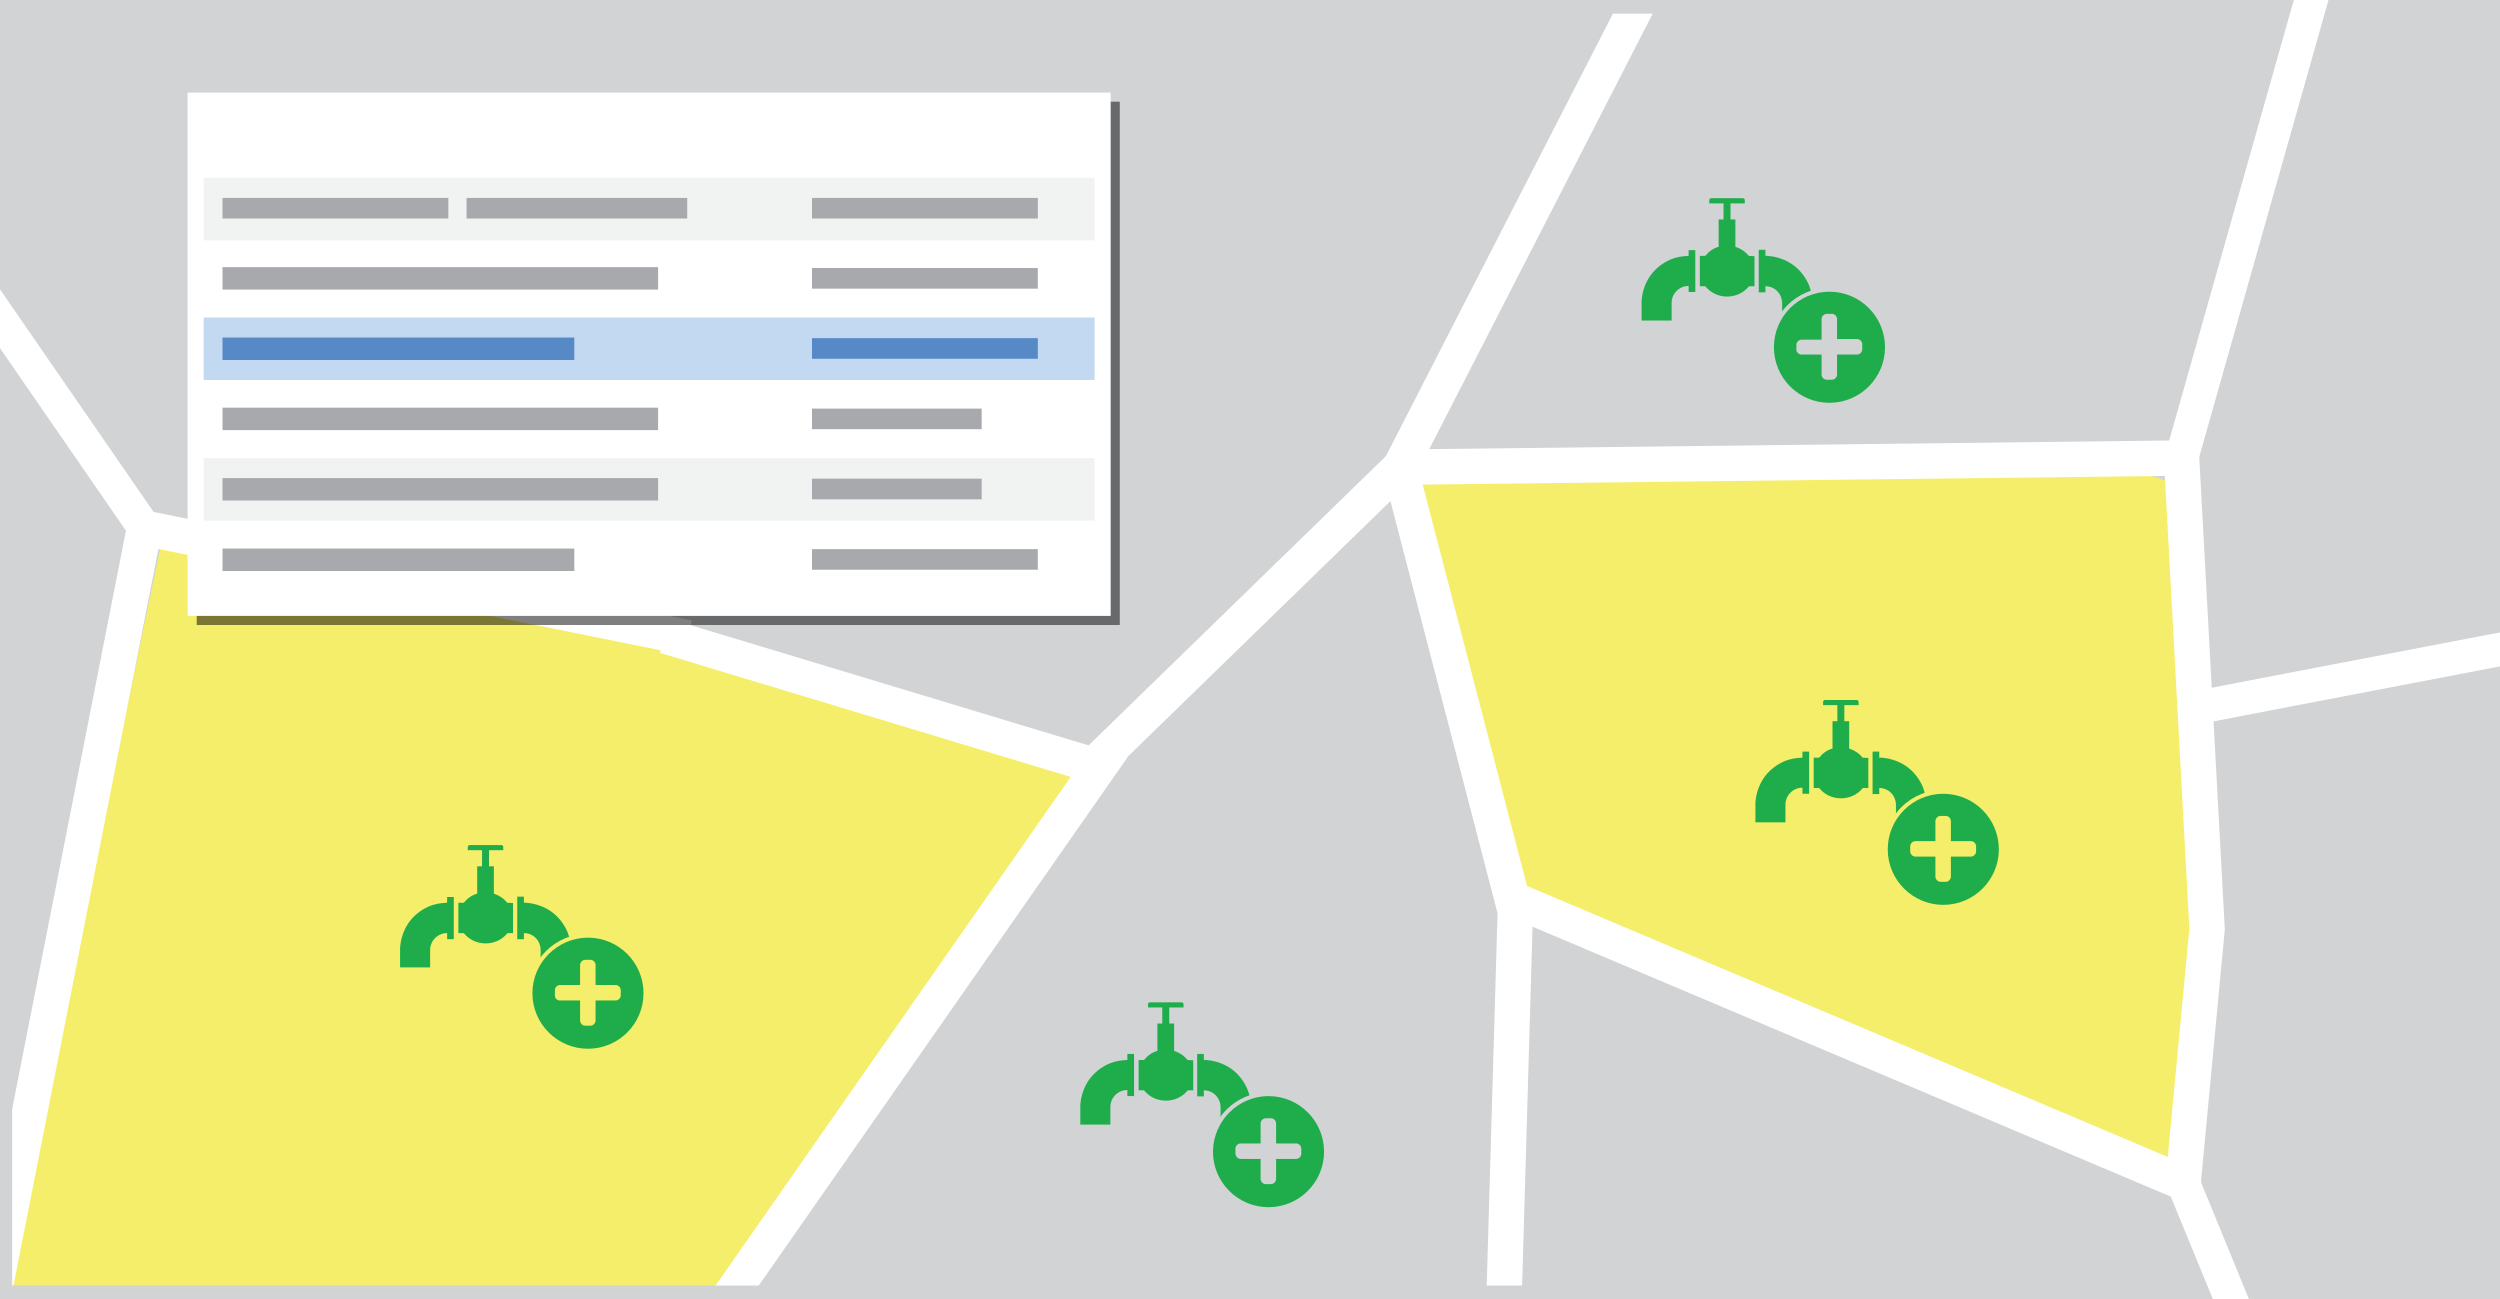 <?xml version="1.0" encoding="utf-8"?>
<!-- Generator: Adobe Illustrator 24.3.0, SVG Export Plug-In . SVG Version: 6.00 Build 0)  -->
<svg version="1.1" id="Layer_1" xmlns="http://www.w3.org/2000/svg" xmlns:xlink="http://www.w3.org/1999/xlink" x="0px" y="0px"
	 viewBox="0 0 823.6 428" style="enable-background:new 0 0 823.6 428;" xml:space="preserve">
<rect x="0" y="0" width="823.6" height="428" fill="#333333" stroke="none"/>
<style type="text/css">
	.st0{fill:none;}
	.st1{fill:#D1D3D4;}
	.st2{fill:#F5EE6A;}
	.st3{clip-path:url(#SVGID_2_);fill:none;stroke:#FFFFFF;stroke-width:11.656;stroke-miterlimit:10;}
	.st4{clip-path:url(#SVGID_4_);fill:none;stroke:#FFFFFF;stroke-width:11.656;stroke-miterlimit:10;}
	.st5{clip-path:url(#SVGID_6_);fill:none;stroke:#FFFFFF;stroke-width:11.656;stroke-miterlimit:10;}
	.st6{clip-path:url(#SVGID_8_);}
	.st7{fill-rule:evenodd;clip-rule:evenodd;fill:#1FAD4B;}
	.st8{clip-path:url(#SVGID_10_);}
	.st9{opacity:0.5;enable-background:new    ;}
	.st10{fill:#FFFFFF;}
	.st11{fill:#F1F2F2;}
	.st12{fill:#A7A9AC;}
	.st13{fill:#C2D9F1;}
	.st14{fill:#5889C7;}
	.st15{clip-path:url(#SVGID_12_);fill:none;stroke:#FFFFFF;stroke-width:11;stroke-miterlimit:10;}
	.st16{fill:#1FAD4B;}
</style>
<rect class="st0" width="823.6" height="428"/>
<path class="st1" d="M0,0h821.7v428H0V0z"/>
<rect class="st0" width="823.6" height="428"/>
<path class="st2" d="M236.5,212.5L359.2,257L238.3,425.9L1.8,425.5l51.2-246L236.5,212.5z M705.5,155.6H464.9l38,146.3l215,87
	l9.2-82.9l-10.7-146.6L705.5,155.6L705.5,155.6z"/>
<g>
	<defs>
		<rect id="SVGID_1_" width="823.6" height="428"/>
	</defs>
	<clipPath id="SVGID_2_">
		<use xlink:href="#SVGID_1_"  style="overflow:visible;"/>
	</clipPath>
	<path class="st3" d="M545.1-9.5L461.2,154l38,146.2L495,444.6l-258.5-12l125.6-179.9l-143-43.2"/>
</g>
<g>
	<defs>
		<rect id="SVGID_3_" width="823.6" height="428"/>
	</defs>
	<clipPath id="SVGID_4_">
		<use xlink:href="#SVGID_3_"  style="overflow:visible;"/>
	</clipPath>
	<path class="st4" d="M498.1,296.1l221.1,93.5l7.9-83.5l-8.4-155.2l-257.5,3L358,254.3"/>
</g>
<g>
	<g>
		<defs>
			<rect id="SVGID_5_" width="823.6" height="428"/>
		</defs>
		<clipPath id="SVGID_6_">
			<use xlink:href="#SVGID_5_"  style="overflow:visible;"/>
		</clipPath>
		<path class="st5" d="M226.7,210.1L47.6,174L-3.7,434.7"/>
	</g>
</g>
<g>
	<g>
		<defs>
			<rect id="SVGID_7_" width="823.6" height="428"/>
		</defs>
		<clipPath id="SVGID_8_">
			<use xlink:href="#SVGID_7_"  style="overflow:visible;"/>
		</clipPath>
		<g class="st6">
			<path class="st1" d="M819.7,4.5v419H4V4.5H819.7 M823.6,0H0v428h823.6L823.6,0L823.6,0z"/>
		</g>
	</g>
</g>
<rect class="st0" width="823.6" height="428"/>
<path class="st7" d="M417.9,398.3c-10.4,0-19-8.4-19-19c0-10.5,8.4-19,19-19c10.4,0,19,8.4,19,19
	C436.9,389.8,428.4,398.3,417.9,398.3z M408.7,377.4c-0.5,0-1,0.4-1,1v1.7c0,0.5,0.4,1,1,1h7.3v7.3c0,0.5,0.4,1,1,1h1.7
	c0.5,0,1-0.4,1-1v-7.3h7.3c0.5,0,1-0.4,1-1v-1.7c0-0.5-0.4-1-1-1h-7.3v-7.3c0-0.5-0.4-1-1-1H417c-0.5,0-1,0.4-1,1v7.3H408.7
	L408.7,377.4z"/>
<rect class="st0" width="823.6" height="428"/>
<rect class="st0" width="823.6" height="428"/>
<path class="st7" d="M193.7,346.3c-10.4,0-19-8.5-19-19s8.5-19,19-19c10.4,0,19,8.5,19,19S204.3,346.3,193.7,346.3z M184.5,325.3
	c-0.5,0-1,0.4-1,1v1.7c0,0.5,0.4,1,1,1h7.3v7.3c0,0.5,0.4,1,1,1h1.7c0.5,0,1-0.4,1-1V329h7.3c0.5,0,1-0.4,1-1v-1.7c0-0.5-0.4-1-1-1
	h-7.3V318c0-0.5-0.4-1-1-1h-1.7c-0.5,0-1,0.4-1,1v7.3H184.5z"/>
<rect class="st0" width="823.6" height="428"/>
<g>
	<g>
		<defs>
			<rect id="SVGID_9_" width="823.6" height="428"/>
		</defs>
		<clipPath id="SVGID_10_">
			<use xlink:href="#SVGID_9_"  style="overflow:visible;"/>
		</clipPath>
		<g class="st8">
			<path class="st9" d="M64.8,33.5h304.1v172.4H64.8V33.5z"/>
			<path class="st10" d="M61.8,30.5h304.1v172.4H61.8V30.5z"/>
			<path class="st11" d="M67.1,58.6h293.5v20.6H67.1V58.6z M67.1,150.9h293.5v20.6H67.1V150.9z"/>
			<path class="st12" d="M73.3,65.2h74.4V72H73.3V65.2z M267.5,65.2h74.4V72h-74.4V65.2z M267.5,88.3h74.4v6.8h-74.4V88.3z
				 M267.5,134.6h55.9v6.8h-55.9V134.6z M267.5,157.7h55.9v6.8h-55.9V157.7z M267.5,180.9h74.4v6.8h-74.4V180.9z M153.7,65.2h72.7
				V72h-72.7V65.2z M73.3,88h143.5v7.4H73.3V88z M73.3,134.3h143.5v7.4H73.3V134.3z M73.3,157.5h143.5v7.4H73.3V157.5z M73.3,180.7
				h115.9v7.4H73.3V180.7z"/>
			<path class="st13" d="M67.1,104.6h293.5v20.6H67.1V104.6z"/>
			<path class="st14" d="M267.5,111.4h74.4v6.8h-74.4V111.4z M73.3,111.2h115.9v7.4H73.3V111.2z"/>
		</g>
	</g>
</g>
<g>
	<g>
		<defs>
			<rect id="SVGID_11_" width="823.6" height="428"/>
		</defs>
		<clipPath id="SVGID_12_">
			<use xlink:href="#SVGID_11_"  style="overflow:visible;"/>
		</clipPath>
		<path class="st15" d="M767.1-20.2l-48.4,171.1 M749.4,463.2l-30.2-73.6 M926.1,195c-13.5,1.6-201.8,38-201.8,38 M47.6,174
			L-6.7,95.3"/>
	</g>
</g>
<g>
	<path class="st7" d="M602.7,133.4c-10.4,0-19-8.5-19-19c0-10.4,8.5-19,19-19s19,8.5,19,19C621.7,124.8,613.3,133.4,602.7,133.4z
		 M593.5,112.5c-0.5,0-1,0.4-1,1v1.7c0,0.5,0.4,1,1,1h7.3v7.3c0,0.5,0.4,1,1,1h1.7c0.5,0,1-0.4,1-1v-7.3h7.3c0.5,0,1-0.4,1-1v-1.7
		c0-0.5-0.4-1-1-1h-7.3v-7.3c0-0.5-0.4-1-1-1h-1.7c-0.5,0-1,0.4-1,1v7.3H593.5z"/>
	<path class="st16" d="M556.3,84.3h-0.1c-2.1,0.1-4,0.4-5.9,1.2c-5.1,2.3-8.3,6.4-9.3,11.9l-0.2,1.6l0,6.6h9.9v-5.8
		c0-3.1,2.5-5.6,5.6-5.6v2h2.2V82.4l-2.2,0V84.3z M576.1,84.3c-1.1-1.4-2.6-2.4-4.4-3v-9h-1.6V67h4.7v-1.1c0-0.3-0.3-0.6-0.6-0.6
		h-10.5c-0.3,0-0.6,0.3-0.6,0.6V67h4.7v5.3h-1.6v9c-1.8,0.5-3.3,1.6-4.4,3H560v10h1.8c1.7,2.1,4.2,3.4,7.2,3.4
		c2.9,0,5.5-1.3,7.2-3.4h1.8v-9.9L576.1,84.3L576.1,84.3L576.1,84.3z M595.9,93.8c-2.3-5.1-6.4-8.3-11.9-9.3l-1.6-0.2h-0.8v-2
		l-2.2,0v14h2.2v-2c3.1,0,5.5,2.5,5.5,5.6v5.8h10l0-6C597,97.6,596.7,95.8,595.9,93.8L595.9,93.8z"/>
</g>
<path class="st7" d="M640.2,298.7c-10.4,0-19-8.5-19-19c0-10.4,8.5-19,19-19s19,8.5,19,19C659.2,290.1,650.8,298.7,640.2,298.7z
	 M631,277.8c-0.5,0-1,0.4-1,1v1.7c0,0.5,0.4,1,1,1h7.3v7.3c0,0.5,0.4,1,1,1h1.7c0.5,0,1-0.4,1-1v-7.3h7.3c0.5,0,1-0.4,1-1v-1.7
	c0-0.5-0.4-1-1-1H642v-7.3c0-0.5-0.4-1-1-1h-1.7c-0.5,0-1,0.4-1,1v7.3H631z"/>
<path class="st16" d="M593.8,249.6h-0.1c-2.1,0.1-4,0.4-5.9,1.2c-5.1,2.3-8.3,6.4-9.3,11.9l-0.2,1.6l0,6.6h9.9v-5.8
	c0-3.1,2.5-5.6,5.6-5.6v2h2.2v-13.9l-2.2,0V249.6z M613.6,249.6c-1.1-1.4-2.6-2.4-4.4-3v-9h-1.6v-5.3h4.7v-1.1
	c0-0.3-0.3-0.6-0.6-0.6h-10.5c-0.3,0-0.6,0.3-0.6,0.6v1.1h4.7v5.3h-1.6v9c-1.8,0.5-3.3,1.6-4.4,3h-1.8v10h1.8
	c1.7,2.1,4.2,3.4,7.2,3.4c2.9,0,5.5-1.3,7.2-3.4h1.8v-9.9L613.6,249.6L613.6,249.6L613.6,249.6z M633.4,259.1
	c-2.3-5.1-6.4-8.3-11.9-9.3l-1.6-0.2h-0.8v-2l-2.2,0v14h2.2v-2c3.1,0,5.5,2.5,5.5,5.6v5.8h10l0-6
	C634.5,262.9,634.2,261.1,633.4,259.1L633.4,259.1z"/>
<path class="st16" d="M147.3,297.4h-0.1c-2.1,0.1-4,0.4-5.9,1.2c-5.1,2.3-8.3,6.4-9.3,11.9l-0.2,1.6l0,6.6h9.9V313
	c0-3.1,2.5-5.6,5.6-5.6v2h2.2v-13.9l-2.2,0V297.4z M167.1,297.4c-1.1-1.4-2.6-2.4-4.4-3v-9h-1.6v-5.3h4.7V279c0-0.3-0.3-0.6-0.6-0.6
	h-10.5c-0.3,0-0.6,0.3-0.6,0.6v1.1h4.7v5.3h-1.6v9c-1.8,0.5-3.3,1.6-4.4,3h-1.8v10h1.8c1.7,2.1,4.2,3.4,7.2,3.4
	c2.9,0,5.5-1.3,7.2-3.4h1.8v-9.9L167.1,297.4L167.1,297.4L167.1,297.4z M186.9,306.9c-2.3-5.1-6.4-8.3-11.9-9.3l-1.6-0.2h-0.8v-2
	l-2.2,0v14h2.2v-2c3.1,0,5.5,2.5,5.5,5.6v5.8h10l0-6C188.1,310.7,187.7,308.9,186.9,306.9L186.9,306.9z"/>
<path class="st1" d="M602.7,96.1c10.1,0,18.3,8.2,18.3,18.3s-8.2,18.3-18.3,18.3s-18.3-8.2-18.3-18.3S592.6,96.1,602.7,96.1
	 M593.5,116.8h6.6v6.6c0,0.9,0.8,1.7,1.7,1.7h1.7c0.9,0,1.7-0.8,1.7-1.7v-6.6h6.6c0.9,0,1.7-0.8,1.7-1.7v-1.7c0-0.9-0.8-1.7-1.7-1.7
	h-6.6v-6.6c0-0.9-0.8-1.7-1.7-1.7h-1.7c-0.9,0-1.7,0.8-1.7,1.7v6.8h-6.6c-0.9,0-1.7,0.8-1.7,1.7v1.7
	C591.8,116,592.6,116.8,593.5,116.8 M602.7,94.8c-10.8,0-19.6,8.8-19.6,19.6s8.8,19.6,19.6,19.6s19.6-8.8,19.6-19.6
	S613.5,94.8,602.7,94.8z M593.5,115.5c-0.3,0-0.4-0.1-0.4-0.4v-1.7c0-0.3,0.1-0.4,0.4-0.4h7.9v-7.9c0-0.3,0.1-0.4,0.4-0.4h1.7
	c0.3,0,0.4,0.1,0.4,0.4v8.1h7.9c0.3,0,0.4,0.1,0.4,0.4v1.7c0,0.3-0.1,0.4-0.4,0.4h-7.9v7.9c0,0.3-0.1,0.4-0.4,0.4h-1.7
	c-0.3,0-0.4-0.1-0.4-0.4v-7.9h-7.9V115.5z"/>
<path class="st2" d="M640.2,261.5c10.1,0,18.3,8.2,18.3,18.3c0,10.1-8.2,18.3-18.3,18.3s-18.3-8.2-18.3-18.3
	C621.9,269.7,630.1,261.5,640.2,261.5 M631,282.2h6.6v6.6c0,0.9,0.8,1.7,1.7,1.7h1.7c0.9,0,1.7-0.8,1.7-1.7v-6.6h6.6
	c0.9,0,1.7-0.8,1.7-1.7v-1.7c0-0.9-0.8-1.7-1.7-1.7h-6.6v-6.6c0-0.9-0.8-1.7-1.7-1.7h-1.7c-0.9,0-1.7,0.8-1.7,1.7v6.6H631
	c-0.9,0-1.7,0.8-1.7,1.7v1.7C629.3,281.4,630.1,282.2,631,282.2 M640.2,260.2c-10.8,0-19.6,8.8-19.6,19.6s8.8,19.6,19.6,19.6
	s19.6-8.8,19.6-19.6C659.9,268.9,651,260.2,640.2,260.2z M631,280.9c-0.3,0-0.4-0.1-0.4-0.4v-1.7c0-0.3,0.1-0.4,0.4-0.4h7.9v-7.9
	c0-0.3,0.1-0.4,0.4-0.4h1.7c0.3,0,0.4,0.1,0.4,0.4v7.9h7.9c0.3,0,0.4,0.1,0.4,0.4v1.7c0,0.3-0.1,0.4-0.4,0.4h-7.9v7.9
	c0,0.3-0.1,0.4-0.4,0.4h-1.7c-0.3,0-0.4-0.1-0.4-0.4v-7.9H631z"/>
<path class="st16" d="M371.4,349.2h-0.1c-2.1,0.1-4,0.4-5.9,1.2c-5.1,2.3-8.3,6.4-9.3,11.9l-0.2,1.6l0,6.6h9.9v-5.8
	c0-3.1,2.5-5.6,5.6-5.6v2h2.2v-13.9l-2.2,0V349.2z M391.2,349.2c-1.1-1.4-2.6-2.4-4.4-3v-9h-1.6v-5.3h4.7v-1.1
	c0-0.3-0.3-0.6-0.6-0.6h-10.5c-0.3,0-0.6,0.3-0.6,0.6v1.1h4.7v5.3h-1.6v9c-1.8,0.5-3.3,1.6-4.4,3h-1.8v10h1.8
	c1.7,2.1,4.2,3.4,7.2,3.4c2.9,0,5.5-1.3,7.2-3.4h1.8v-9.9L391.2,349.2L391.2,349.2L391.2,349.2z M410.9,358.7
	c-2.3-5.1-6.4-8.3-11.9-9.3l-1.6-0.2h-0.8v-2l-2.2,0v14h2.2v-2c3.1,0,5.5,2.5,5.5,5.6v5.8h10l0-6
	C412.1,362.5,411.7,360.7,410.9,358.7L410.9,358.7z"/>
<path class="st1" d="M417.9,361.1c10.1,0,18.3,8.2,18.3,18.3s-8.2,18.3-18.3,18.3s-18.3-8.2-18.3-18.3
	C399.7,369.3,407.9,361.1,417.9,361.1 M408.7,381.8h6.6v6.6c0,0.9,0.8,1.7,1.7,1.7h1.7c0.9,0,1.7-0.8,1.7-1.7v-6.6h6.6
	c0.9,0,1.7-0.8,1.7-1.7v-1.7c0-0.9-0.8-1.7-1.7-1.7h-6.6v-6.6c0-0.9-0.8-1.7-1.7-1.7H417c-0.9,0-1.7,0.8-1.7,1.7v6.6h-6.6
	c-0.9,0-1.7,0.8-1.7,1.7v1.7C407.1,381,407.8,381.8,408.7,381.8 M417.9,359.8c-10.8,0-19.6,8.8-19.6,19.6s8.8,19.6,19.6,19.6
	s19.6-8.8,19.6-19.6S428.8,359.8,417.9,359.8z M408.7,380.5c-0.3,0-0.4-0.1-0.4-0.4v-1.7c0-0.3,0.1-0.4,0.4-0.4h7.9v-7.9
	c0-0.3,0.1-0.4,0.4-0.4h1.7c0.3,0,0.4,0.1,0.4,0.4v7.9h7.9c0.3,0,0.4,0.1,0.4,0.4v1.7c0,0.3-0.1,0.4-0.4,0.4h-7.9v7.9
	c0,0.3-0.1,0.4-0.4,0.4H417c-0.3,0-0.4-0.1-0.4-0.4v-7.9H408.7L408.7,380.5z"/>
<path class="st2" d="M193.7,308.9c10.1,0,18.3,8.2,18.3,18.3c0,10.1-8.2,18.3-18.3,18.3s-18.3-8.2-18.3-18.3
	C175.4,317.1,183.7,308.9,193.7,308.9 M184.5,329.6h6.6v6.6c0,0.9,0.8,1.7,1.7,1.7h1.7c0.9,0,1.7-0.8,1.7-1.7v-6.6h6.6
	c0.9,0,1.7-0.8,1.7-1.7v-1.7c0-0.9-0.8-1.7-1.7-1.7h-6.6v-6.6c0-0.9-0.8-1.7-1.7-1.7h-1.7c-0.9,0-1.7,0.8-1.7,1.7v6.6h-6.6
	c-0.9,0-1.7,0.8-1.7,1.7v1.7C182.8,329,183.6,329.6,184.5,329.6 M193.7,307.6c-10.8,0-19.6,8.8-19.6,19.6s8.8,19.6,19.6,19.6
	s19.6-8.8,19.6-19.6S204.5,307.6,193.7,307.6z M184.5,328.3c-0.3,0-0.4-0.1-0.4-0.4v-1.7c0-0.3,0.1-0.4,0.4-0.4h7.9v-7.9
	c0-0.3,0.1-0.4,0.4-0.4h1.7c0.3,0,0.4,0.1,0.4,0.4v7.9h7.9c0.3,0,0.4,0.1,0.4,0.4v1.7c0,0.3-0.1,0.4-0.4,0.4h-7.9v7.9
	c0,0.3-0.1,0.4-0.4,0.4h-1.7c-0.3,0-0.4-0.1-0.4-0.4v-7.9H184.5z"/>
</svg>
